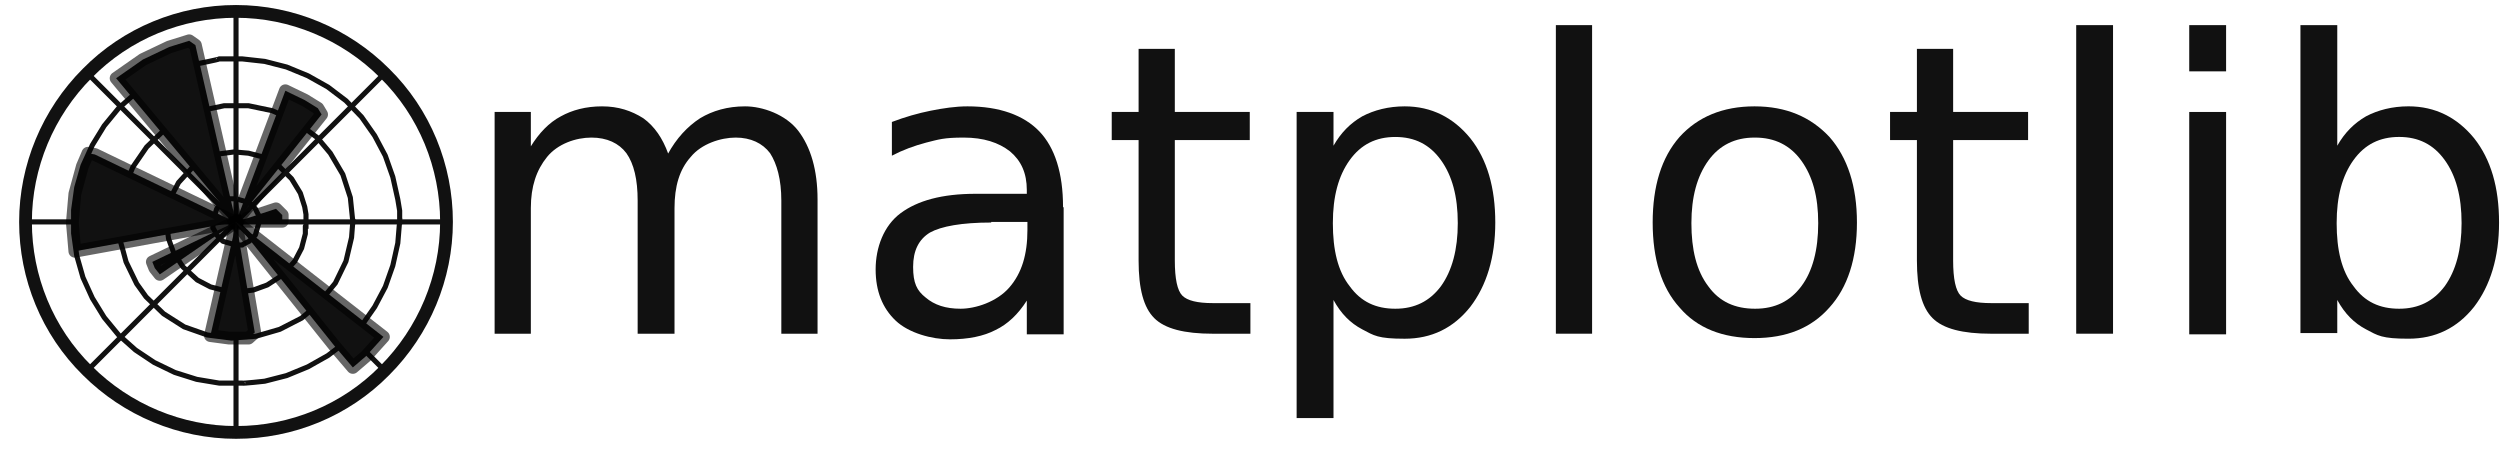 <svg xmlns="http://www.w3.org/2000/svg" width="98" height="18" viewBox="0 0 98 18" fill="none"><g id="Group 633609"><g id="Group"><path id="Vector" d="M75.363 10.608V10.535L75.731 10.118C75.78 10.069 75.829 10.021 75.878 9.972C75.902 9.923 75.951 9.874 75.975 9.825C76 9.776 76.049 9.727 76.049 9.653C76.049 9.604 76.073 9.531 76.073 9.482C76.073 9.433 76.073 9.359 76.049 9.286C76.049 9.237 76 9.188 75.951 9.139C75.902 9.09 75.853 9.09 75.78 9.09C75.706 9.09 75.657 9.09 75.584 9.164C75.535 9.212 75.486 9.261 75.461 9.335C75.461 9.335 75.461 9.335 75.486 9.335C75.51 9.335 75.559 9.335 75.584 9.359C75.584 9.359 75.633 9.408 75.633 9.457C75.633 9.506 75.633 9.531 75.584 9.555C75.559 9.58 75.535 9.604 75.486 9.604C75.437 9.604 75.412 9.604 75.388 9.555C75.363 9.531 75.339 9.506 75.339 9.457C75.339 9.408 75.339 9.335 75.363 9.286C75.363 9.237 75.412 9.188 75.461 9.139C75.51 9.09 75.559 9.066 75.608 9.041C75.657 9.041 75.706 9.017 75.78 9.017C75.878 9.017 75.951 9.017 76.025 9.066C76.098 9.115 76.171 9.164 76.22 9.237C76.269 9.31 76.294 9.384 76.294 9.482C76.294 9.58 76.294 9.629 76.245 9.678C76.22 9.751 76.171 9.8 76.122 9.849C76.073 9.898 76.025 9.947 75.951 10.021C75.878 10.094 75.829 10.118 75.804 10.143L75.535 10.412H75.755C75.878 10.412 75.951 10.412 76.049 10.412C76.122 10.412 76.171 10.412 76.171 10.412C76.171 10.412 76.22 10.314 76.22 10.192H76.294L76.22 10.608H75.339" fill="#111111"></path><path id="Vector_2" d="M96.028 12.469V12.42C96.175 12.42 96.249 12.42 96.249 12.371V11.489C96.2 11.514 96.126 11.539 96.028 11.539V11.489C96.175 11.489 96.273 11.465 96.347 11.392V12.371C96.347 12.42 96.42 12.42 96.567 12.42V12.469H96.028Z" fill="#111111"></path><path id="Vector_3" d="M26.171 6.054C26.514 5.418 26.955 4.952 27.445 4.634C27.934 4.34 28.522 4.169 29.207 4.169C29.893 4.169 30.799 4.487 31.289 5.124C31.778 5.761 32.048 6.666 32.048 7.817V13.082H30.628V7.866C30.628 7.034 30.456 6.422 30.187 6.005C29.893 5.614 29.428 5.393 28.84 5.393C28.253 5.393 27.493 5.638 27.077 6.152C26.636 6.642 26.441 7.303 26.441 8.16V13.082H24.996V7.866C24.996 7.034 24.849 6.422 24.555 6.005C24.261 5.614 23.796 5.393 23.184 5.393C22.572 5.393 21.862 5.638 21.445 6.152C21.029 6.666 20.809 7.303 20.809 8.16V13.082H19.389V4.389H20.809V5.736C21.127 5.222 21.519 4.806 21.984 4.561C22.425 4.316 22.964 4.169 23.6 4.169C24.237 4.169 24.751 4.34 25.216 4.634C25.657 4.952 25.975 5.418 26.196 6.03" fill="#111111"></path><path id="Vector_4" d="M38.855 8.723C37.704 8.723 36.896 8.87 36.456 9.115C36.015 9.384 35.794 9.825 35.794 10.462C35.794 11.098 35.941 11.392 36.284 11.662C36.627 11.955 37.068 12.102 37.655 12.102C38.243 12.102 39.075 11.833 39.565 11.27C40.055 10.707 40.275 9.972 40.275 9.017V8.699H38.855M41.695 8.136V13.106H40.251V11.784C39.908 12.323 39.492 12.714 39.026 12.935C38.561 13.18 37.949 13.302 37.239 13.302C36.529 13.302 35.623 13.057 35.109 12.568C34.594 12.078 34.325 11.417 34.325 10.56C34.325 9.703 34.644 8.846 35.305 8.356C35.966 7.866 36.921 7.597 38.243 7.597H40.251V7.45C40.251 6.789 40.03 6.299 39.59 5.932C39.149 5.589 38.561 5.393 37.778 5.393C36.994 5.393 36.798 5.467 36.309 5.589C35.843 5.712 35.378 5.883 34.962 6.103V4.781C35.476 4.585 35.99 4.438 36.48 4.34C36.97 4.242 37.459 4.169 37.925 4.169C39.173 4.169 40.128 4.512 40.74 5.148C41.353 5.785 41.671 6.789 41.671 8.111" fill="#111111"></path><path id="Vector_5" d="M46.053 1.916V4.389H48.991V5.491H46.053V10.217C46.053 10.927 46.151 11.392 46.347 11.588C46.543 11.784 46.935 11.882 47.547 11.882H49.016V13.082H47.547C46.42 13.082 45.661 12.886 45.245 12.469C44.829 12.053 44.633 11.319 44.633 10.217V5.491H43.58V4.389H44.633V1.916H46.053Z" fill="#111111"></path><path id="Vector_6" d="M52.273 11.784V16.387H50.828V4.389H52.273V5.712C52.567 5.197 52.934 4.83 53.399 4.561C53.864 4.316 54.428 4.169 55.064 4.169C56.117 4.169 56.974 4.61 57.635 5.418C58.296 6.25 58.615 7.352 58.615 8.723C58.615 10.095 58.272 11.196 57.635 12.029C56.974 12.861 56.117 13.278 55.064 13.278C54.011 13.278 53.864 13.155 53.399 12.91C52.934 12.665 52.567 12.298 52.273 11.759M57.145 8.748C57.145 7.695 56.925 6.887 56.484 6.275C56.044 5.663 55.456 5.369 54.697 5.369C53.938 5.369 53.35 5.663 52.909 6.275C52.469 6.887 52.248 7.695 52.248 8.748C52.248 9.801 52.444 10.633 52.909 11.221C53.35 11.833 53.938 12.102 54.697 12.102C55.456 12.102 56.044 11.809 56.484 11.221C56.925 10.609 57.145 9.776 57.145 8.748Z" fill="#111111"></path><path id="Vector_7" d="M60.99 0.985H62.41V13.081H60.99V0.985Z" fill="#111111"></path><path id="Vector_8" d="M68.776 5.393C68.017 5.393 67.405 5.687 66.964 6.299C66.524 6.911 66.303 7.719 66.303 8.748C66.303 9.776 66.499 10.609 66.964 11.221C67.405 11.833 68.017 12.102 68.801 12.102C69.584 12.102 70.172 11.809 70.613 11.221C71.053 10.633 71.274 9.801 71.274 8.748C71.274 7.695 71.053 6.911 70.613 6.299C70.172 5.687 69.56 5.393 68.801 5.393M68.776 4.169C70.025 4.169 70.98 4.585 71.715 5.369C72.425 6.177 72.792 7.303 72.792 8.723C72.792 10.143 72.425 11.27 71.715 12.053C71.004 12.861 70.025 13.253 68.776 13.253C67.528 13.253 66.524 12.861 65.838 12.053C65.128 11.27 64.785 10.143 64.785 8.723C64.785 7.303 65.128 6.177 65.838 5.369C66.548 4.585 67.528 4.169 68.776 4.169Z" fill="#111111"></path><path id="Vector_9" d="M76.563 1.916V4.389H79.501V5.491H76.563V10.217C76.563 10.927 76.661 11.392 76.857 11.588C77.053 11.784 77.444 11.882 78.056 11.882H79.526V13.082H78.056C76.93 13.082 76.171 12.886 75.755 12.469C75.339 12.053 75.143 11.319 75.143 10.217V5.491H74.09V4.389H75.143V1.916H76.587" fill="#111111"></path><path id="Vector_10" d="M81.387 0.985H82.831V13.081H81.387V0.985Z" fill="#111111"></path><path id="Vector_11" d="M85.818 4.389H87.263V13.106H85.818V4.389ZM85.818 0.985H87.263V2.797H85.818V0.985Z" fill="#111111"></path><path id="Vector_12" d="M96.494 8.747C96.494 7.694 96.274 6.886 95.833 6.274C95.392 5.662 94.805 5.368 94.046 5.368C93.286 5.368 92.699 5.662 92.258 6.274C91.817 6.886 91.597 7.694 91.597 8.747C91.597 9.8 91.793 10.633 92.258 11.22C92.699 11.832 93.286 12.102 94.046 12.102C94.805 12.102 95.392 11.808 95.833 11.22C96.274 10.608 96.494 9.776 96.494 8.747ZM91.621 5.711C91.915 5.197 92.282 4.83 92.748 4.56C93.213 4.315 93.776 4.168 94.413 4.168C95.466 4.168 96.323 4.609 96.984 5.417C97.645 6.25 97.963 7.352 97.963 8.723C97.963 10.094 97.62 11.196 96.984 12.028C96.323 12.861 95.466 13.277 94.413 13.277C93.36 13.277 93.213 13.155 92.748 12.91C92.282 12.665 91.915 12.298 91.621 11.759V13.057H90.177V0.985H91.621V5.687" fill="#111111"></path></g><g id="Group_2"><g id="Group_3"><path id="Vector_13" d="M9.252 8.699H17.503" stroke="#111111" stroke-width="0.2" stroke-linecap="square" stroke-linejoin="round"></path><path id="Vector_14" d="M9.252 8.699L15.08 2.871" stroke="#111111" stroke-width="0.2" stroke-linecap="square" stroke-linejoin="round"></path><path id="Vector_15" d="M9.252 8.699V0.447" stroke="#111111" stroke-width="0.2" stroke-linecap="square" stroke-linejoin="round"></path><path id="Vector_16" d="M9.251 8.699L3.424 2.871" stroke="#111111" stroke-width="0.2" stroke-linecap="square" stroke-linejoin="round"></path><path id="Vector_17" d="M9.252 8.699H1" stroke="#111111" stroke-width="0.2" stroke-linecap="square" stroke-linejoin="round"></path><path id="Vector_18" d="M9.251 8.699L3.424 14.527" stroke="#111111" stroke-width="0.2" stroke-linecap="square" stroke-linejoin="round"></path><path id="Vector_19" d="M9.252 8.699V16.951" stroke="#111111" stroke-width="0.2" stroke-linecap="square" stroke-linejoin="round"></path><path id="Vector_20" d="M9.252 8.699L15.079 14.527" stroke="#111111" stroke-width="0.2" stroke-linecap="square" stroke-linejoin="round"></path><path id="Vector_21" d="M10.158 8.699V8.454C10.133 8.454 10.011 8.185 10.011 8.185L9.766 7.94L9.252 7.793H9.007C9.007 7.817 8.737 7.94 8.737 7.94L8.493 8.185L8.346 8.699V8.944C8.37 8.944 8.493 9.213 8.493 9.213L8.737 9.458L9.252 9.605H9.497C9.497 9.58 9.766 9.458 9.766 9.458L10.011 9.213L10.158 8.699Z" stroke="#111111" stroke-width="0.2" stroke-linecap="square" stroke-linejoin="round"></path><path id="Vector_22" d="M11.995 8.698V8.405L11.945 8.111L11.774 7.572L11.431 7.009L10.893 6.47L10.305 6.152L9.742 6.005L9.179 5.956L8.615 6.03L8.077 6.225L7.514 6.593L6.999 7.156L6.73 7.67L6.583 8.233L6.534 8.796L6.608 9.36L6.804 9.898L7.171 10.461L7.734 10.976L8.248 11.245L8.811 11.392L9.375 11.441L9.938 11.367L10.476 11.171L11.04 10.804L11.554 10.241L11.823 9.727L11.97 9.164V8.87H11.995" stroke="#111111" stroke-width="0.2" stroke-linecap="square" stroke-linejoin="round"></path><path id="Vector_23" d="M13.831 8.699L13.733 7.744L13.439 6.838L12.949 6.005L12.435 5.393L11.553 4.732L10.672 4.34L9.741 4.145H8.786L7.856 4.34L6.975 4.732L6.436 5.099L5.75 5.761L5.212 6.544L4.844 7.426L4.673 8.381V9.335C4.697 9.335 4.942 10.266 4.942 10.266L5.358 11.123L5.726 11.637L6.411 12.298L7.219 12.812L8.125 13.131L9.08 13.253L10.035 13.18L10.966 12.91L11.823 12.47L12.435 11.956L13.145 11.098L13.561 10.242L13.781 9.311L13.831 8.674" stroke="#111111" stroke-width="0.2" stroke-linecap="square" stroke-linejoin="round"></path><path id="Vector_24" d="M15.667 8.699V8.259L15.594 7.818L15.398 6.936L15.104 6.104L14.688 5.32L14.174 4.586L13.562 3.949L12.851 3.41L12.068 2.97L11.235 2.627L10.378 2.407L9.497 2.309H8.591C8.591 2.333 7.709 2.504 7.709 2.504L6.852 2.774L6.044 3.166L5.31 3.655L4.649 4.243L4.086 4.929L3.62 5.688L3.253 6.496L3.008 7.353L2.886 8.234V9.14L3.008 10.022L3.253 10.879L3.62 11.687L4.086 12.446L4.649 13.131L5.31 13.719L6.044 14.209L6.852 14.6L7.709 14.87L8.591 15.017H9.497C9.497 15.041 10.378 14.943 10.378 14.943L11.235 14.723L12.068 14.38L12.851 13.939L13.562 13.401L14.174 12.764L14.688 12.029L15.104 11.246L15.398 10.413L15.594 9.532L15.667 8.65" stroke="#111111" stroke-width="0.2" stroke-linecap="square" stroke-linejoin="round"></path></g><g id="Vector_25"><path d="M9.252 8.699L10.819 8.185L11.064 8.429V8.674H9.79H9.276" fill="#111111"></path><path d="M9.252 8.699L10.819 8.185L11.064 8.429V8.674H9.79H9.276" stroke="black" stroke-opacity="0.6" stroke-width="0.5" stroke-linecap="square" stroke-linejoin="round"></path></g><g id="Vector_26"><path d="M9.252 8.699L11.186 3.557L11.945 3.924L12.46 4.242L12.607 4.487L9.325 8.601" fill="#111111"></path><path d="M9.252 8.699L11.186 3.557L11.945 3.924L12.46 4.242L12.607 4.487L9.325 8.601" stroke="black" stroke-opacity="0.6" stroke-width="0.5" stroke-linecap="square" stroke-linejoin="round"></path></g><g id="Vector_27"><path d="M9.252 8.699L4.551 3.067L5.604 2.332L6.632 1.843L7.416 1.598L7.66 1.769L9.228 8.625" fill="#111111"></path><path d="M9.252 8.699L4.551 3.067L5.604 2.332L6.632 1.843L7.416 1.598L7.66 1.769L9.228 8.625" stroke="black" stroke-opacity="0.6" stroke-width="0.5" stroke-linecap="square" stroke-linejoin="round"></path></g><g id="Vector_28"><path d="M9.251 8.699L2.934 9.85L2.836 8.724L2.934 7.597L3.228 6.52L3.448 6.006L3.717 6.055L9.202 8.699" fill="#111111"></path><path d="M9.251 8.699L2.934 9.85L2.836 8.724L2.934 7.597L3.228 6.52L3.448 6.006L3.717 6.055L9.202 8.699" stroke="black" stroke-opacity="0.6" stroke-width="0.5" stroke-linecap="square" stroke-linejoin="round"></path></g><g id="Vector_29"><path d="M9.252 8.699L6.264 10.756L6.069 10.511L5.971 10.266L9.129 8.748" fill="#111111"></path><path d="M9.252 8.699L6.264 10.756L6.069 10.511L5.971 10.266L9.129 8.748" stroke="black" stroke-opacity="0.6" stroke-width="0.5" stroke-linecap="square" stroke-linejoin="round"></path></g><g id="Vector_30"><path d="M9.252 8.699L9.987 13.033L9.742 13.254H8.983L8.248 13.156L9.227 8.871" fill="#111111"></path><path d="M9.252 8.699L9.987 13.033L9.742 13.254H8.983L8.248 13.156L9.227 8.871" stroke="black" stroke-opacity="0.6" stroke-width="0.5" stroke-linecap="square" stroke-linejoin="round"></path></g><g id="Vector_31"><path d="M9.252 8.699L15.031 13.205L14.345 13.964L13.831 14.404L13.121 13.572L9.228 8.699" fill="#111111"></path><path d="M9.252 8.699L15.031 13.205L14.345 13.964L13.831 14.404L13.121 13.572L9.228 8.699" stroke="black" stroke-opacity="0.6" stroke-width="0.5" stroke-linecap="square" stroke-linejoin="round"></path></g><path id="Vector_32" d="M9.252 16.951C11.431 16.951 13.537 16.094 15.079 14.527C16.622 12.984 17.503 10.878 17.503 8.699C17.503 6.52 16.646 4.414 15.079 2.871C13.537 1.329 11.431 0.447 9.252 0.447C7.072 0.447 4.967 1.304 3.424 2.871C1.881 4.414 1 6.52 1 8.699C1 10.878 1.857 12.984 3.424 14.527C4.967 16.069 7.072 16.951 9.252 16.951Z" stroke="#111111" stroke-width="0.5" stroke-linecap="square" stroke-linejoin="round"></path></g></g></svg>